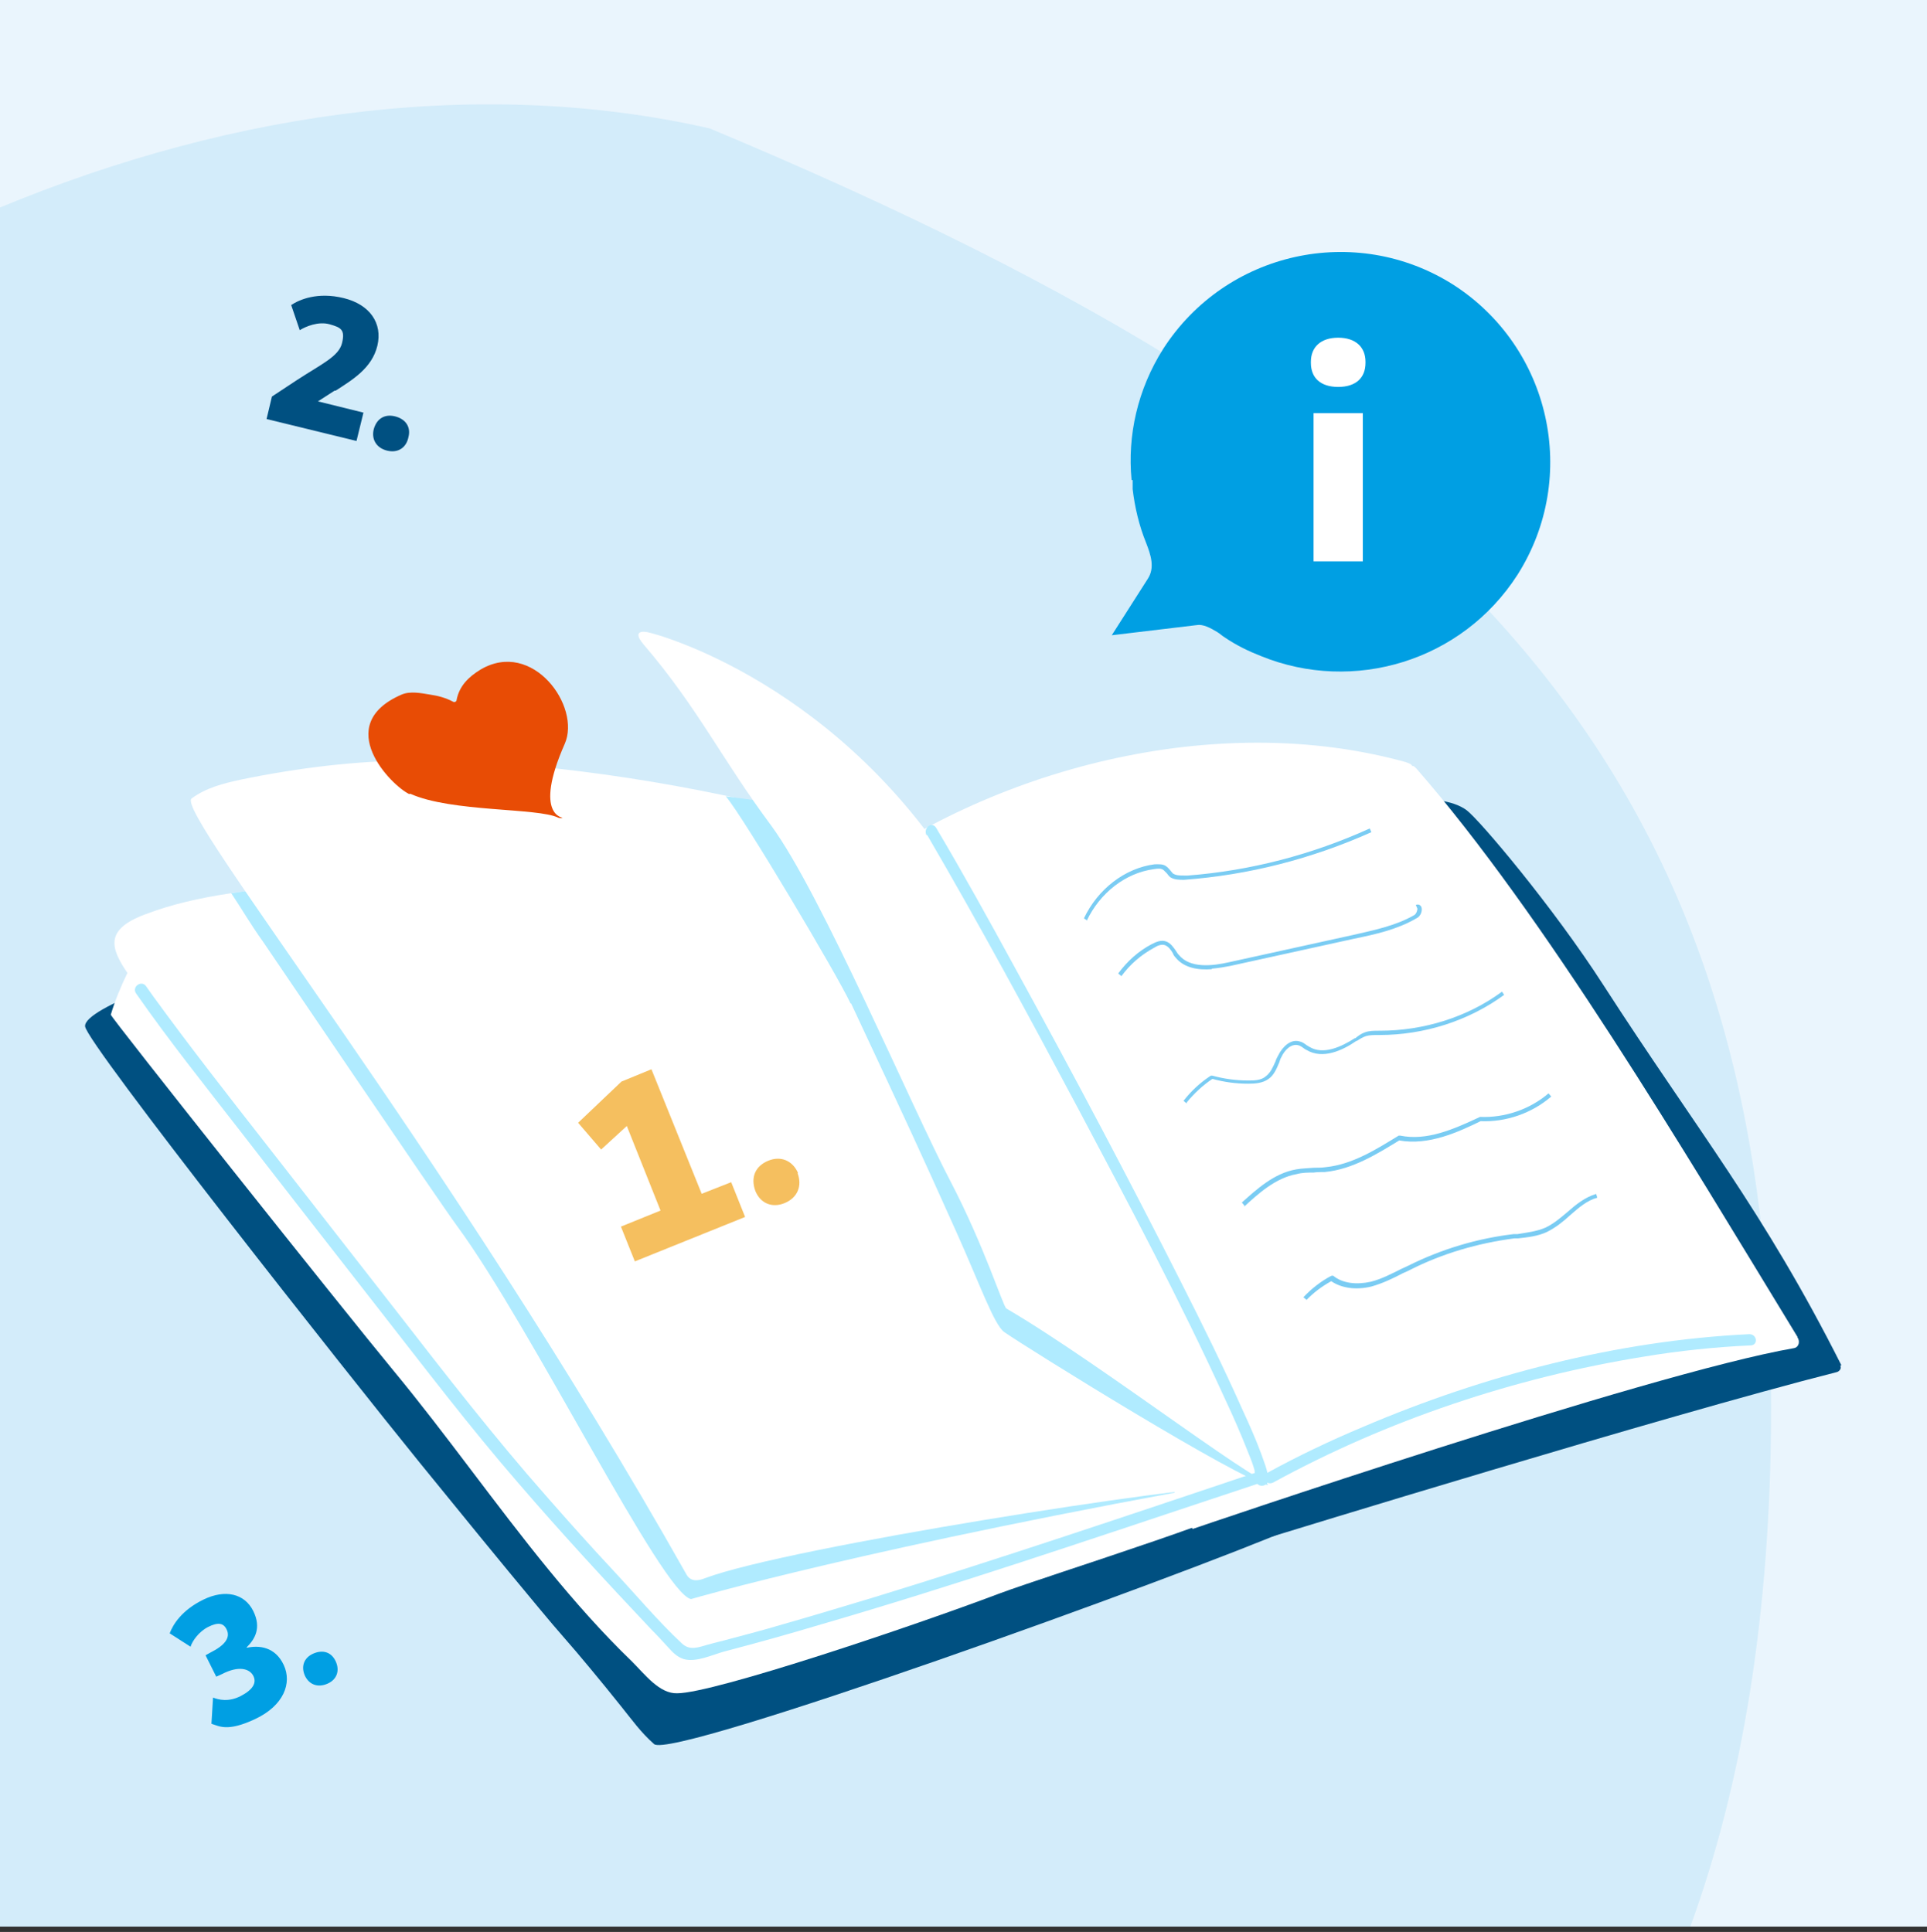 <?xml version="1.0" encoding="UTF-8"?>
<svg xmlns="http://www.w3.org/2000/svg" xmlns:xlink="http://www.w3.org/1999/xlink" id="a" viewBox="0 0 360 361">
  <rect x="0" y="0" width="360" height="361" fill="#333333" stroke="none"/>
  <defs>
    <style>.c{fill:none;}.d{fill:#7accf3;}.e{fill:#f5bf5f;}.f{fill:#005081;}.g{fill:#b0ebff;}.h{fill:#e84c05;}.i{fill:#fff;}.j{clip-path:url(#b);}.k{fill:#d3ecfa;fill-rule:evenodd;}.l{fill:#eaf5fd;}.m{fill:#009fe3;}</style>
    <clipPath id="b">
      <rect class="c" x="0" y="0" width="360" height="360"></rect>
    </clipPath>
  </defs>
  <g class="j">
    <rect class="l" x="0" y="0" width="360" height="360"></rect>
    <path class="k" d="M126.3,486.5c-100.7,12.6-209,26.6-257.8-96.7-43.6-110.1-48.4-183.6,14.1-262.9C-60.3,54.5,43.2,3.7,132.6,24c141,58.9,202.9,121.8,198,253.7-5.5,145.7-93.7,195-204.2,208.8Z"></path>
    <path class="m" d="M211.6,89.7c0,.4,0,.8,0,1.2,0,.2,0,.3,0,.5.4,3.4,1.2,6.8,2.5,10h0c.9,2.3,1.7,4.7.3,6.8l-6.7,10.5,15.9-1.9c1.1-.2,2.5.5,3.8,1.3.5.3.9.7,1.4,1h0c2.2,1.5,4.5,2.6,6.8,3.5,17.2,7,37.5,1,47.9-15.2,11.6-18.3,6.2-42.5-12-54.2-18.3-11.6-42.5-6.2-54.2,12-4.8,7.6-6.7,16.2-5.9,24.5Z"></path>
    <path class="f" d="M344,255.1c-14.6-29-26.9-43.8-44.5-71.1-9.4-14.6-23.1-30.8-25.5-32.6-5.2-3.9-18.7-1.4-24.8-.5-8.4,1.3-16.7,2.6-25.1,4.1-18.8,3.4-37.4,7.3-55.9,11.8-1.1.3-.5,1.9.6,1.7,4.1,10.6,11.1,19.4,18,28.2,7.7,9.9,14.8,20.1,21.1,31,6.3,11.1,11.8,22.6,16.3,34.6,2.1,5.5,4,11.1,6.8,16.4,1.6,3,2.9,8.2,6.7,8.4,0,0,73.4-22.6,105.4-30.7.5-.1,1-.7.7-1.2Z"></path>
    <path class="f" d="M238.7,284.2c-9.3-19.4-98.1-116.7-108.1-123.8.3-.9-.4-2-1.6-1.9-31.4,3.7-113.9,26.5-113.1,33.3.3,3.2,49.2,65.1,62.5,81.5,7.4,9.1,14.8,18.2,22.3,27.2,3.7,4.5,5.9,6.8,9.6,11.3,1.9,2.3,3.8,4.6,5.7,7,2.1,2.6,3.7,4.9,6.2,7.1,3.4,2.9,97.6-31,120.4-40.8.6-.3-3.6-.2-3.9-.9Z"></path>
    <path class="i" d="M237.1,279.1c-4.8-16.1-62.9-92.9-73.1-102.7-9-8.7-19.8-18.5-33.2-17.6-.3,0-.5.1-.7.2-.2,0-.4,0-.6,0-23.4,2-46.9,3.8-70.3,6.1-10.7,1.1-22.1,1.9-32.2,5.8-7.4,2.8-6.4,6.2-3.2,10.9-1.2,2.5-2.3,5.1-3.1,7.8-.1.4,43.7,55.5,52.8,66.5,10,12.1,19,25,28.9,37.1,4.9,6,10.1,11.9,15.7,17.3,2.4,2.4,5.1,6,8.4,5.9,6.9,0,44.5-12.7,60.1-18.6,9.6-3.6,51.1-16.4,50.4-18.8Z"></path>
    <path class="g" d="M71.8,180c-1.9-5.1-3.7-10.4-5.4-15.6-2.4.2-4.8.5-7.2.7-5.2.5-10.7,1-16,1.8,2,3,3.8,6.1,5.9,9,2.2,3.2,32.9,48.6,36.3,53.2,13.9,18.9,38.3,68.7,43.7,69.7,0,0,33.3-9.8,104.2-22.4-5.7-11.3-157.1-84.6-161.5-96.4Z"></path>
    <path class="i" d="M335.8,249.8c-21.4-35.1-47.2-78.7-71.2-106.2-.3-.3-.5-.5-.8-.5-.2-.4-.7-.5-1.2-.7-35.4-9.8-77.6,1.1-106,22.9-.7-.7-2.2-.2-2.3.9-.2,0-.5.2-.7.3-1.6.6-.7,3.1,1,2.5.2,0,.3-.1.5-.2,7.1,20.1,20.1,35.6,31.5,53.4,13,20.2,25.8,41.9,36.2,63.5,0,0,84.8-29,112.4-33.8.9-.2,1.1-1.3.6-2Z"></path>
    <path class="i" d="M219.4,250.4c-5.5-9.6-53-93.9-57.3-95.1-5.9-1.7-11.9-3.3-17.9-4.7-11.9-2.8-23.9-5-36-6.5-22.9-2.8-40.5-3.1-63.3,1.6-3.2.7-6.4,1.5-9.1,3.5-3.3,2.4,47.6,65.5,92.5,145.1.8,1.3,2.2,1.1,3.4.6,15.7-5.9,90.9-17.5,99-17.1.7,0,0,2.9,0,2.3,0,0,1-3.5,1-3.5.7-.1-7.2-17.2-12.4-26.2Z"></path>
    <path class="g" d="M159,187.5c10.9,23.3,12.3,26.3,19.8,43,4.3,9.6,6.9,17,8.8,18.4,4.3,3,44.2,27.8,49.3,28.6-16.1-28-68.6-89.2-71.5-90.1-5.9-1.7-2.3-32.8-8.4-34.2-11.5-2.7-9.6-2.9-21.4-4.4,3.5,4.2,21,33.7,23.3,38.7Z"></path>
    <path class="i" d="M238.4,277.1c-5.6-27.4-23.7-53.4-37-76.2-7.1-12.2-17.7-29-21.1-34.8-22.9-38.4-57.9-47.8-59.5-48-2-.3-1.9.8-.5,2.4,10.1,11.8,14.5,21.3,23.8,33.8,9.4,12.8,26.1,52.4,33.5,66.5,6.3,12.1,9.8,23.3,10.4,23.7,18.3,10.7,50.5,35.9,50.3,32.7Z"></path>
    <path class="g" d="M173.2,156c9.8,16.8,19.1,34,28.3,51.3,9.5,17.9,19,35.8,27.4,54.2,1.5,3.2,2.9,6.4,4.2,9.7.7,1.7,1.5,3.7,1.6,5.4,0,1.5,2.3,1.3,2.2-.2,0-1.6-.8-3.3-1.3-4.8-1-2.7-2.2-5.4-3.4-8-3.6-8.1-7.5-16-11.5-23.9-10-19.8-20.4-39.4-31.1-58.9-4.8-8.8-9.6-17.5-14.7-26.1-.8-1.3-2.5,0-1.8,1.4h0Z"></path>
    <path class="g" d="M234.5,275.2c-23.6,7.9-47.2,15.9-71,23.2-6,1.8-11.9,3.6-17.9,5.3-3,.9-6.1,1.7-9.1,2.5-1.4.4-2.8.7-4.2,1.1-1.8.5-3.4,1.2-4.9-.2-4.5-4.2-8.5-9-12.7-13.5-4.3-4.6-8.5-9.3-12.7-14.1-9.7-11-18.7-22.6-27.7-34.2-8.2-10.5-16.3-20.9-24.5-31.4-7.2-9.2-14.4-18.4-21.3-27.9-.4-.6-.8-1.1-1.2-1.7-.8-1.2-2.7,0-1.9,1.3,6.2,8.9,13,17.4,19.6,25.9,8.5,11,17.1,22,25.6,32.9,8.6,11,17.1,22.2,26.3,32.8,8,9.3,16.4,18.4,24.8,27.3,1.1,1.1,2.2,2.3,3.2,3.4.8.9,1.6,1.7,2.8,2.1,2.3.7,5.4-.8,7.6-1.4,6.1-1.6,12.2-3.3,18.2-5.1,24.4-7.1,48.5-15.3,72.6-23.3,3-1,6-2,9-3,1.4-.5.6-2.6-.8-2.2h0Z"></path>
    <path class="g" d="M326.8,249.3c-24.8,1.2-49.6,7.7-72.1,17.3-6.2,2.6-12.3,5.5-18.1,8.7-1.3.7,0,2.4,1.3,1.7,21.2-11.6,45-19.6,69.2-23.5,6.6-1.1,13.3-1.8,19.9-2.1,1.5,0,1.3-2.1-.2-2.1h0Z"></path>
    <path class="h" d="M76.6,148.3c7.7,3.5,23.9,2.6,27.7,4.5.3.1.6.1.8,0,.3,0-5.6-.2.4-13.8,3.1-7-6-19.6-15.7-13.9-2.3,1.4-4,3.1-4.5,5.7,0,.3-.4.5-.7.3-1.3-.7-2.8-1.1-4.2-1.3-1.8-.3-3.8-.7-5.4,0-13.1,5.7-1.8,17.1,1.5,18.6Z"></path>
    <path class="d" d="M203.1,172l-.6-.4c2.6-5.5,7.7-9.4,13.2-10.1.7,0,1.6-.1,2.2.4.3.2.5.5.7.7.2.2.3.4.5.6.6.4,1.3.4,2.1.4.2,0,.5,0,.7,0,11.7-.9,23.2-3.9,34-8.8l.3.7c-11.2,5-22.9,8-35,8.9-.9,0-1.8,0-2.6-.5-.2-.2-.4-.4-.6-.7-.2-.2-.4-.4-.6-.6-.5-.4-1.1-.3-1.8-.2-5.3.7-10.1,4.4-12.6,9.7Z"></path>
    <path class="d" d="M226.4,181.1c-2.5.2-5.2-.2-6.8-2.2-.2-.2-.4-.5-.5-.8-.4-.7-.9-1.3-1.5-1.5-.6-.2-1.4.1-2,.5-2.4,1.3-4.5,3.1-6.1,5.3l-.6-.5c1.7-2.3,3.8-4.2,6.3-5.5.8-.4,1.7-.8,2.6-.5.9.3,1.4,1.1,1.9,1.8.2.3.3.5.5.7,2.1,2.6,6.3,2.1,9.4,1.4l23.2-5.1c3.9-.9,7.9-1.7,11.4-3.7.5-.3.6-1.1.6-1.2,0,0,0,0,0,0l-.3-.7c.5-.2.8,0,1,.3.3.6,0,1.8-.9,2.2-3.6,2.1-7.7,3-11.6,3.8l-23.2,5.1c-1,.2-2.2.4-3.4.5Z"></path>
    <path class="d" d="M221.7,206.2l-.6-.5c1.4-1.8,3.1-3.4,5.1-4.7h.1c0,0,.2,0,.2,0,2.2.6,4.4.9,6.7.9,1.1,0,2.4,0,3.3-.8.9-.7,1.3-1.7,1.8-2.8.1-.4.3-.7.5-1.1.8-1.6,2.3-3.1,4-2.6.5.1.9.4,1.3.7.2.1.3.2.5.3,2.6,1.6,6,0,8.5-1.6h.1c.6-.5,1.2-.9,1.8-1.1.8-.3,1.7-.3,2.6-.3h.2c8.1,0,16.3-2.5,22.8-7.3l.4.6c-6.7,4.9-15,7.5-23.3,7.5h-.2c-.8,0-1.6,0-2.3.2-.6.2-1.1.5-1.7.9h-.1c-2.6,1.8-6.3,3.5-9.3,1.7-.2-.1-.4-.2-.5-.3-.4-.3-.7-.5-1.1-.6-1.3-.3-2.5.9-3.1,2.2-.2.3-.3.7-.4,1-.5,1.2-1,2.4-2,3.1-1.1.8-2.5.9-3.8.9-2.3,0-4.5-.3-6.7-.9-1.8,1.2-3.4,2.7-4.8,4.4Z"></path>
    <path class="d" d="M232.5,225.3l-.5-.6c2.7-2.4,6-5.5,10.2-6.2,1.1-.2,2.2-.2,3.3-.3.7,0,1.4,0,2.1-.1,5.1-.5,9.6-3.4,13.7-5.9h.1c0,0,.2,0,.2,0,4.9,1,9.8-1.1,14.9-3.5h0s0,0,0,0c4.6.2,9.3-1.4,12.8-4.4l.5.6c-3.6,3.1-8.4,4.8-13.2,4.6-4.1,2-9.7,4.6-15.2,3.6-4.1,2.5-8.7,5.4-13.9,5.9-.7,0-1.4,0-2.1.1-1.1,0-2.1,0-3.2.3-3.9.7-7.2,3.7-9.8,6.1Z"></path>
    <path class="d" d="M244.1,242.9l-.6-.5c1.5-1.6,3.3-3,5.2-4h.2c0-.1.2,0,.2,0,1.7,1.4,4.3,1.7,7,1.1,2-.5,3.9-1.5,5.7-2.4.4-.2.9-.4,1.3-.6,6.2-3.1,12.9-5.1,19.7-5.9h.7c1.8-.3,3.6-.5,5.2-1.2,1.5-.7,2.8-1.8,4.1-2.9,1.6-1.4,3.3-2.8,5.4-3.4l.2.7c-1.9.5-3.5,1.9-5.1,3.3-1.3,1.2-2.7,2.3-4.3,3.1-1.7.8-3.6,1-5.4,1.2h-.7c-6.8.9-13.4,2.8-19.5,5.9-.4.2-.8.4-1.3.6-1.9,1-3.8,1.9-5.9,2.5-2.9.7-5.6.3-7.5-1-1.8,1-3.4,2.2-4.8,3.7Z"></path>
    <path class="i" d="M255.1,67.6v.2c0,2.8-1.8,4.5-5.1,4.5s-5.1-1.7-5.1-4.5v-.2c0-2.7,1.8-4.5,5.1-4.5s5.1,1.8,5.1,4.5ZM254.6,104.9h-9.2v-27.7h9.2v27.7Z"></path>
    <path class="e" d="M131,223.1l5.6-2.2,2.6,6.5-20.6,8.3-2.6-6.5,7.4-3-6.3-15.8-4.8,4.4-4.3-5,8.1-7.7,5.6-2.3,9.4,23.3Z"></path>
    <path class="e" d="M149,219.2h0c.9,2.4,0,4.6-2.4,5.6s-4.6,0-5.5-2.3h0c-.9-2.5,0-4.6,2.4-5.6s4.6,0,5.6,2.3Z"></path>
    <path class="f" d="M62.5,73l-3.1,2h0c0,0,8.5,2.1,8.5,2.1l-1.3,5.3-16.8-4.1,1-4.2,4.7-3.1c4.6-3,7.8-4.4,8.4-6.9s-.2-2.9-2.3-3.5-4.5.4-5.6,1.1l-1.6-4.7c1.5-1,4.9-2.5,9.8-1.3s7.3,4.7,6.3,8.9-4.7,6.4-7.8,8.4Z"></path>
    <path class="f" d="M76.3,81.7h0c-.4,2-2,3-4,2.5s-2.9-2.1-2.5-3.9h0c.5-2,2-3,4-2.5s3,2,2.5,3.9Z"></path>
    <path class="m" d="M46.1,307.9h0c2.3-.5,5.3-.2,6.9,3.2s0,7.6-5.3,10.1-6.8,1.3-8.2.9l.3-4.9c1,.4,2.9.9,5.2-.3s3-2.5,2.3-3.8-2.7-1.9-5.8-.3l-1.1.5-2-4,.9-.5c2.8-1.4,3.7-2.8,3.1-4.2s-1.7-1.5-3.5-.6-3,2.7-3.3,3.7l-3.9-2.5c.6-1.6,2.2-4.3,6.3-6.3s7.7-1.1,9.3,2.1.3,5.3-1.2,6.8Z"></path>
    <path class="m" d="M62.7,310.4h0c.8,1.7.3,3.4-1.5,4.2s-3.4.2-4.2-1.4h0c-.8-1.7-.3-3.4,1.5-4.2s3.4-.3,4.2,1.4Z"></path>
  </g>
</svg>
